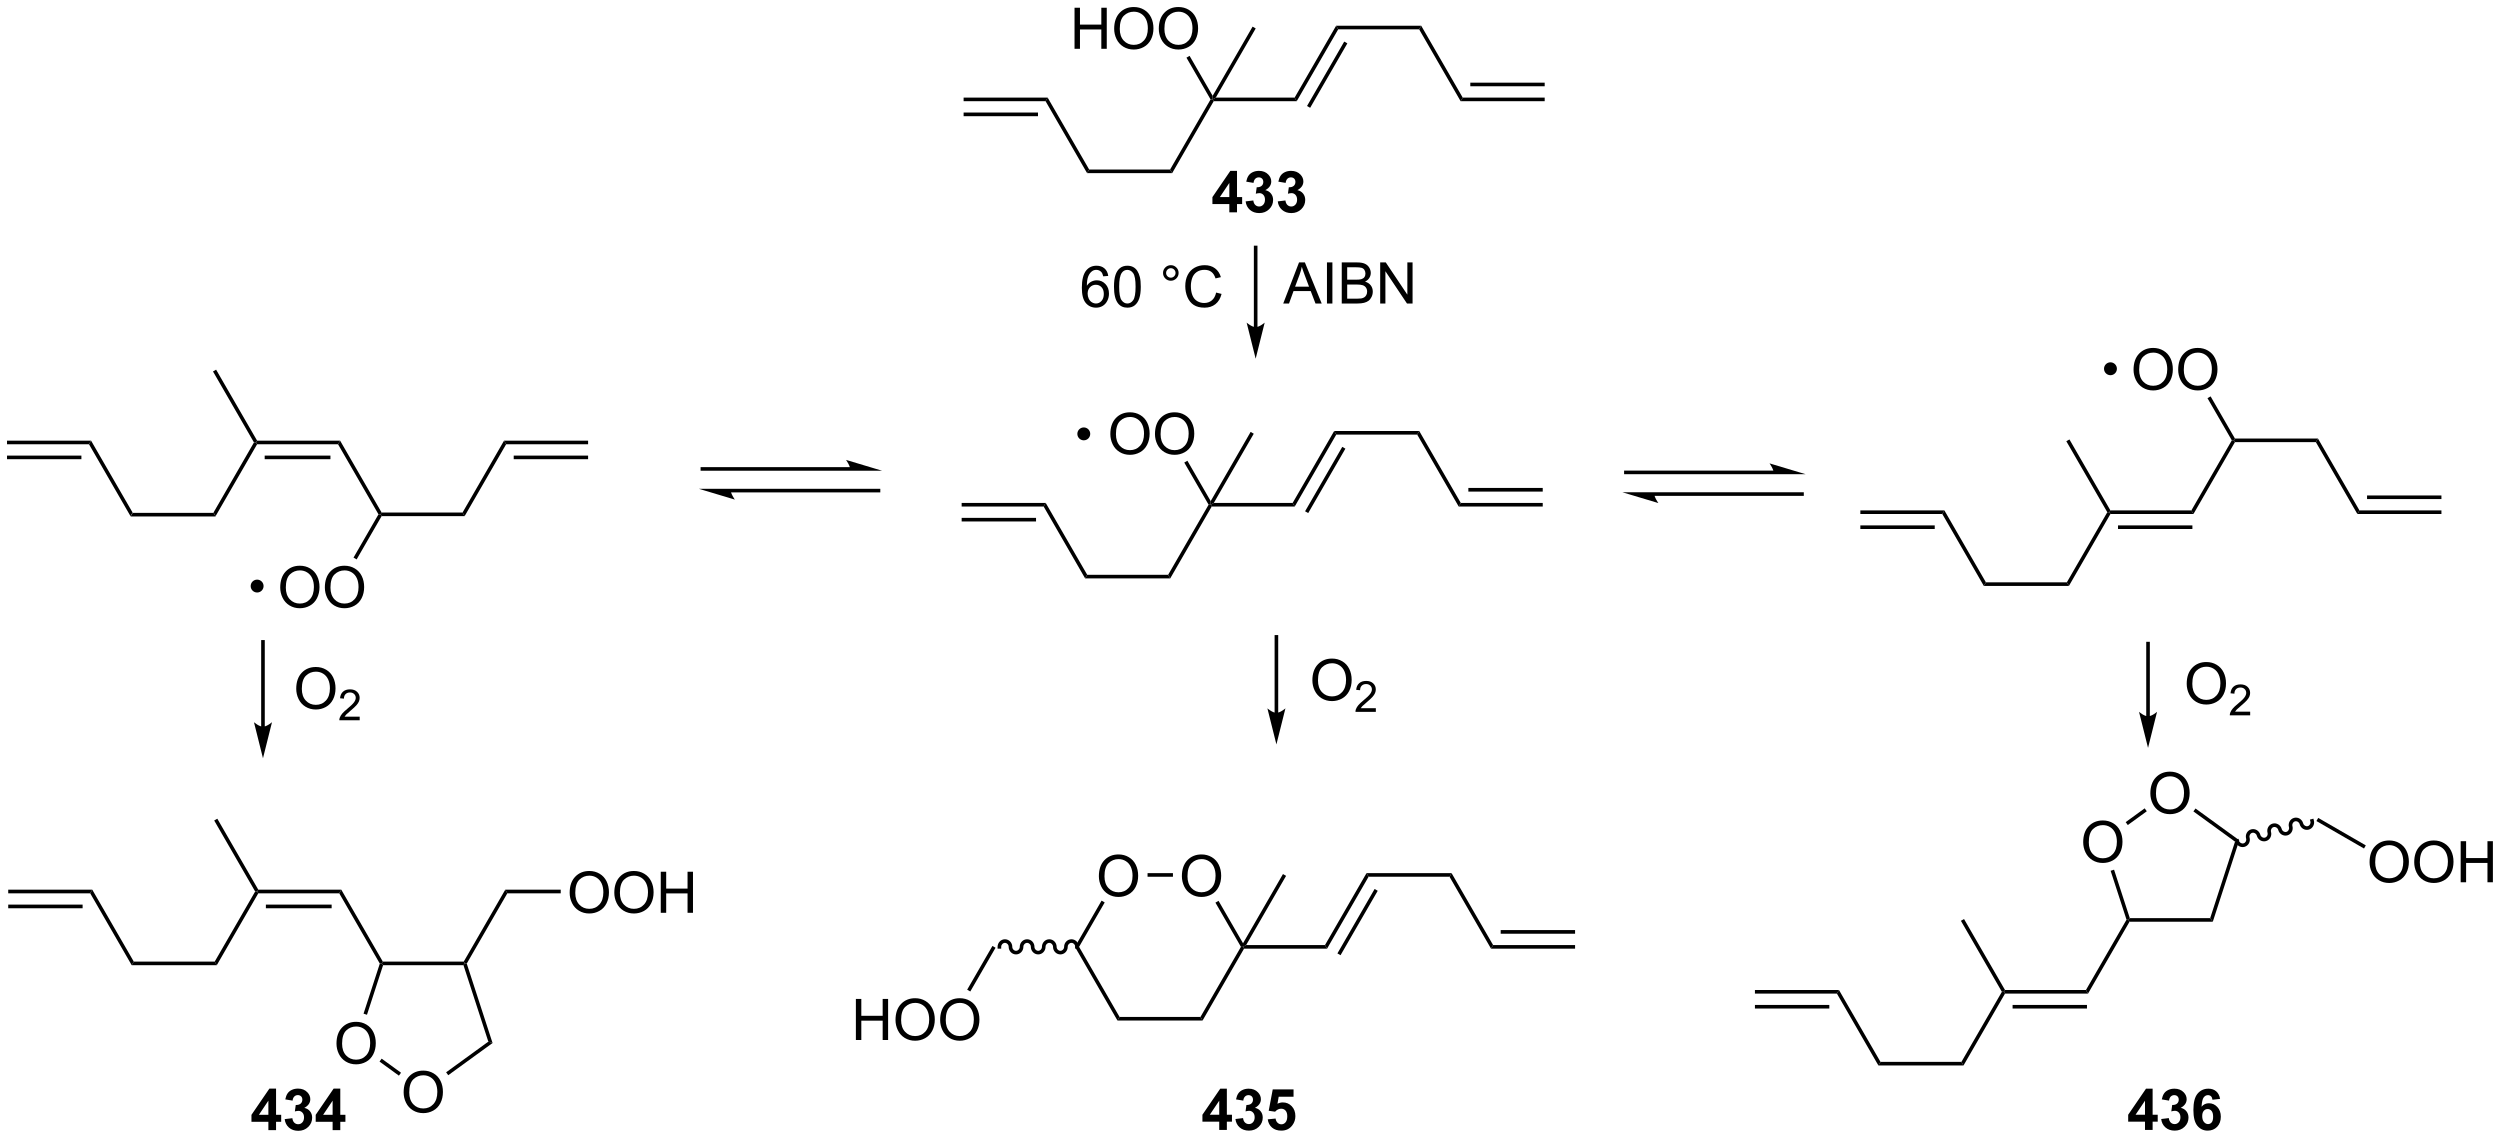 <?xml version="1.0" encoding="UTF-8"?>
<!DOCTYPE svg PUBLIC '-//W3C//DTD SVG 1.0//EN'
          'http://www.w3.org/TR/2001/REC-SVG-20010904/DTD/svg10.dtd'>
<svg stroke-dasharray="none" shape-rendering="auto" xmlns="http://www.w3.org/2000/svg" font-family="'Dialog'" text-rendering="auto" width="950" fill-opacity="1" color-interpolation="auto" color-rendering="auto" preserveAspectRatio="xMidYMid meet" font-size="12px" viewBox="0 0 950 433" fill="black" xmlns:xlink="http://www.w3.org/1999/xlink" stroke="black" image-rendering="auto" stroke-miterlimit="10" stroke-linecap="square" stroke-linejoin="miter" font-style="normal" stroke-width="1" height="433" stroke-dashoffset="0" font-weight="normal" stroke-opacity="1"
><!--Generated by the Batik Graphics2D SVG Generator--><defs id="genericDefs"
  /><g
  ><defs id="defs1"
    ><clipPath clipPathUnits="userSpaceOnUse" id="clipPath1"
      ><path d="M0.646 -0.26 L356.875 -0.26 L356.875 161.876 L0.646 161.876 L0.646 -0.26 Z"
      /></clipPath
      ><clipPath clipPathUnits="userSpaceOnUse" id="clipPath2"
      ><path d="M-0.389 32.193 L-0.389 189.568 L345.935 189.568 L345.935 32.193 Z"
      /></clipPath
    ></defs
    ><g transform="scale(2.667,2.667) translate(-0.646,0.26) matrix(1.029,0,0,1.029,1.046,-33.114)"
    ><path d="M17.689 103.443 L17.978 102.943 L29.189 102.943 L29.478 103.443 Z" stroke="none" clip-path="url(#clipPath2)"
    /></g
    ><g transform="matrix(2.743,0,0,2.743,1.067,-87.609)"
    ><path d="M29.478 103.443 L29.189 102.943 L34.795 93.234 L35.083 93.234 L35.228 93.484 Z" stroke="none" clip-path="url(#clipPath2)"
    /></g
    ><g transform="matrix(2.743,0,0,2.743,1.067,-87.609)"
    ><path d="M17.978 102.943 L17.689 103.443 L11.939 93.484 L12.228 92.984 Z" stroke="none" clip-path="url(#clipPath2)"
    /></g
    ><g transform="matrix(2.743,0,0,2.743,1.067,-87.609)"
    ><path d="M12.228 92.984 L11.939 93.484 L0.583 93.484 L0.583 92.984 ZM10.888 95.054 L0.583 95.054 L0.583 95.554 L10.888 95.554 Z" stroke="none" clip-path="url(#clipPath2)"
    /></g
    ><g transform="matrix(2.743,0,0,2.743,1.067,-87.609)"
    ><path d="M35.228 93.484 L35.083 93.234 L35.228 92.984 L46.728 92.984 L46.439 93.484 ZM36.279 95.554 L45.388 95.554 L45.388 95.054 L36.279 95.054 Z" stroke="none" clip-path="url(#clipPath2)"
    /></g
    ><g transform="matrix(2.743,0,0,2.743,1.067,-87.609)"
    ><path d="M35.228 92.984 L35.083 93.234 L34.795 93.234 L29.117 83.4 L29.55 83.15 Z" stroke="none" clip-path="url(#clipPath2)"
    /></g
    ><g transform="matrix(2.743,0,0,2.743,1.067,-87.609)"
    ><path d="M46.439 93.484 L46.728 92.984 L52.478 102.943 L52.333 103.193 L52.045 103.193 Z" stroke="none" clip-path="url(#clipPath2)"
    /></g
    ><g transform="matrix(2.743,0,0,2.743,1.067,-87.609)"
    ><path d="M38.432 113.331 Q38.432 111.913 39.192 111.113 Q39.953 110.311 41.157 110.311 Q41.943 110.311 42.575 110.689 Q43.209 111.064 43.54 111.737 Q43.874 112.409 43.874 113.263 Q43.874 114.13 43.525 114.814 Q43.175 115.497 42.533 115.849 Q41.894 116.201 41.151 116.201 Q40.349 116.201 39.715 115.813 Q39.084 115.422 38.758 114.751 Q38.432 114.079 38.432 113.331 ZM39.208 113.341 Q39.208 114.371 39.759 114.964 Q40.313 115.554 41.149 115.554 Q41.998 115.554 42.546 114.956 Q43.098 114.358 43.098 113.261 Q43.098 112.565 42.862 112.047 Q42.627 111.53 42.174 111.245 Q41.723 110.958 41.159 110.958 Q40.36 110.958 39.782 111.509 Q39.208 112.058 39.208 113.341 ZM44.615 113.331 Q44.615 111.913 45.376 111.113 Q46.137 110.311 47.34 110.311 Q48.127 110.311 48.759 110.689 Q49.393 111.064 49.724 111.737 Q50.058 112.409 50.058 113.263 Q50.058 114.13 49.708 114.814 Q49.359 115.497 48.717 115.849 Q48.078 116.201 47.335 116.201 Q46.533 116.201 45.899 115.813 Q45.267 115.422 44.941 114.751 Q44.615 114.079 44.615 113.331 ZM45.392 113.341 Q45.392 114.371 45.943 114.964 Q46.497 115.554 47.333 115.554 Q48.181 115.554 48.73 114.956 Q49.281 114.358 49.281 113.261 Q49.281 112.565 49.046 112.047 Q48.81 111.53 48.358 111.245 Q47.907 110.958 47.343 110.958 Q46.543 110.958 45.966 111.509 Q45.392 112.058 45.392 113.341 Z" stroke="none" clip-path="url(#clipPath2)"
    /></g
    ><g transform="matrix(2.743,0,0,2.743,1.067,-87.609)"
    ><path d="M52.045 103.193 L52.333 103.193 L52.478 103.443 L49.018 109.436 L48.585 109.186 Z" stroke="none" clip-path="url(#clipPath2)"
    /></g
    ><g transform="matrix(2.743,0,0,2.743,1.067,-87.609)"
    ><path d="M52.478 103.443 L52.333 103.193 L52.478 102.943 L63.689 102.943 L63.978 103.443 Z" stroke="none" clip-path="url(#clipPath2)"
    /></g
    ><g transform="matrix(2.743,0,0,2.743,1.067,-87.609)"
    ><path d="M63.978 103.443 L63.689 102.943 L69.439 92.984 L69.728 93.484 Z" stroke="none" clip-path="url(#clipPath2)"
    /></g
    ><g transform="matrix(2.743,0,0,2.743,1.067,-87.609)"
    ><path d="M69.728 93.484 L69.439 92.984 L81.083 92.984 L81.083 93.484 ZM70.778 95.554 L81.083 95.554 L81.083 95.054 L70.778 95.054 Z" stroke="none" clip-path="url(#clipPath2)"
    /></g
    ><g transform="matrix(2.743,0,0,2.743,1.067,-87.609)"
    ><path d="M117.438 96.651 L96.917 96.651 L96.667 96.651 L96.667 97.151 L96.917 97.151 L117.438 97.151 L117.688 97.151 L117.688 96.651 L117.438 96.651 ZM121.813 97.151 L116.813 95.651 C116.813 95.651 117.438 96.495 117.438 97.151 ZM121.313 99.651 L100.792 99.651 L100.542 99.651 L100.542 100.151 L100.792 100.151 L121.313 100.151 L121.563 100.151 L121.563 99.651 L121.313 99.651 ZM96.417 99.651 L101.417 101.151 C101.417 101.151 100.792 100.308 100.792 99.651 Z" stroke="none" clip-path="url(#clipPath2)"
    /></g
    ><g transform="matrix(2.743,0,0,2.743,1.067,-87.609)"
    ><path d="M35.232 113.772 C34.877 113.772 34.589 113.484 34.589 113.129 C34.589 112.775 34.877 112.487 35.232 112.487 C35.587 112.487 35.875 112.775 35.875 113.129 C35.875 113.484 35.587 113.772 35.232 113.772" stroke="none" clip-path="url(#clipPath2)"
    /></g
    ><g stroke-width="0.5" transform="matrix(2.743,0,0,2.743,1.067,-87.609)" stroke-linejoin="round" stroke-linecap="round"
    ><path fill="none" d="M35.232 113.772 C34.877 113.772 34.589 113.484 34.589 113.129 C34.589 112.775 34.877 112.487 35.232 112.487 C35.587 112.487 35.875 112.775 35.875 113.129 C35.875 113.484 35.587 113.772 35.232 113.772" clip-path="url(#clipPath2)"
    /></g
    ><g transform="matrix(2.743,0,0,2.743,1.067,-87.609)"
    ><path d="M149.939 112.068 L150.228 111.568 L161.439 111.568 L161.728 112.068 Z" stroke="none" clip-path="url(#clipPath2)"
    /></g
    ><g transform="matrix(2.743,0,0,2.743,1.067,-87.609)"
    ><path d="M161.728 112.068 L161.439 111.568 L167.045 101.859 L167.333 101.859 L167.478 102.109 Z" stroke="none" clip-path="url(#clipPath2)"
    /></g
    ><g transform="matrix(2.743,0,0,2.743,1.067,-87.609)"
    ><path d="M150.228 111.568 L149.939 112.068 L144.189 102.109 L144.478 101.609 Z" stroke="none" clip-path="url(#clipPath2)"
    /></g
    ><g transform="matrix(2.743,0,0,2.743,1.067,-87.609)"
    ><path d="M144.478 101.609 L144.189 102.109 L132.833 102.109 L132.833 101.609 ZM143.138 103.679 L132.833 103.679 L132.833 104.179 L143.138 104.179 Z" stroke="none" clip-path="url(#clipPath2)"
    /></g
    ><g transform="matrix(2.743,0,0,2.743,1.067,-87.609)"
    ><path d="M167.478 102.109 L167.333 101.859 L167.766 101.609 L178.689 101.609 L178.978 102.109 Z" stroke="none" clip-path="url(#clipPath2)"
    /></g
    ><g transform="matrix(2.743,0,0,2.743,1.067,-87.609)"
    ><path d="M153.432 92.078 Q153.432 90.66 154.192 89.86 Q154.953 89.058 156.157 89.058 Q156.944 89.058 157.575 89.436 Q158.209 89.811 158.54 90.484 Q158.874 91.157 158.874 92.011 Q158.874 92.877 158.525 93.561 Q158.175 94.244 157.534 94.596 Q156.894 94.948 156.152 94.948 Q155.349 94.948 154.715 94.56 Q154.084 94.169 153.758 93.499 Q153.432 92.826 153.432 92.078 ZM154.208 92.088 Q154.208 93.118 154.759 93.711 Q155.313 94.301 156.149 94.301 Q156.998 94.301 157.546 93.703 Q158.098 93.105 158.098 92.008 Q158.098 91.312 157.862 90.794 Q157.627 90.277 157.174 89.992 Q156.724 89.705 156.159 89.705 Q155.36 89.705 154.783 90.256 Q154.208 90.805 154.208 92.088 ZM159.615 92.078 Q159.615 90.66 160.376 89.86 Q161.137 89.058 162.34 89.058 Q163.127 89.058 163.759 89.436 Q164.393 89.811 164.724 90.484 Q165.058 91.157 165.058 92.011 Q165.058 92.877 164.708 93.561 Q164.359 94.244 163.717 94.596 Q163.078 94.948 162.335 94.948 Q161.533 94.948 160.899 94.56 Q160.268 94.169 159.941 93.499 Q159.615 92.826 159.615 92.078 ZM160.392 92.088 Q160.392 93.118 160.943 93.711 Q161.497 94.301 162.333 94.301 Q163.182 94.301 163.73 93.703 Q164.281 93.105 164.281 92.008 Q164.281 91.312 164.046 90.794 Q163.81 90.277 163.357 89.992 Q162.907 89.705 162.343 89.705 Q161.543 89.705 160.966 90.256 Q160.392 90.805 160.392 92.088 Z" stroke="none" clip-path="url(#clipPath2)"
    /></g
    ><g transform="matrix(2.743,0,0,2.743,1.067,-87.609)"
    ><path d="M167.333 101.359 L167.333 101.859 L167.045 101.859 L163.673 96.019 L164.106 95.769 Z" stroke="none" clip-path="url(#clipPath2)"
    /></g
    ><g transform="matrix(2.743,0,0,2.743,1.067,-87.609)"
    ><path d="M149.753 92.689 C149.398 92.689 149.11 92.401 149.11 92.046 C149.11 91.691 149.398 91.403 149.753 91.403 C150.108 91.403 150.395 91.691 150.395 92.046 C150.395 92.401 150.108 92.689 149.753 92.689" stroke="none" clip-path="url(#clipPath2)"
    /></g
    ><g stroke-width="0.5" transform="matrix(2.743,0,0,2.743,1.067,-87.609)" stroke-linejoin="round" stroke-linecap="round"
    ><path fill="none" d="M149.753 92.689 C149.398 92.689 149.11 92.401 149.11 92.046 C149.11 91.691 149.398 91.403 149.753 91.403 C150.108 91.403 150.395 91.691 150.395 92.046 C150.395 92.401 150.108 92.689 149.753 92.689" clip-path="url(#clipPath2)"
    /></g
    ><g transform="matrix(2.743,0,0,2.743,1.067,-87.609)"
    ><path d="M167.766 101.609 L167.333 101.859 L167.333 101.359 L172.867 91.775 L173.3 92.025 Z" stroke="none" clip-path="url(#clipPath2)"
    /></g
    ><g transform="matrix(2.743,0,0,2.743,1.067,-87.609)"
    ><path d="M178.978 102.109 L178.689 101.609 L184.439 91.65 L184.728 92.15 ZM180.843 103.019 L185.995 94.094 L185.562 93.844 L180.41 102.769 Z" stroke="none" clip-path="url(#clipPath2)"
    /></g
    ><g transform="matrix(2.743,0,0,2.743,1.067,-87.609)"
    ><path d="M184.728 92.15 L184.439 91.65 L196.228 91.65 L195.939 92.15 Z" stroke="none" clip-path="url(#clipPath2)"
    /></g
    ><g transform="matrix(2.743,0,0,2.743,1.067,-87.609)"
    ><path d="M195.939 92.15 L196.228 91.65 L201.978 101.609 L201.689 102.109 Z" stroke="none" clip-path="url(#clipPath2)"
    /></g
    ><g transform="matrix(2.743,0,0,2.743,1.067,-87.609)"
    ><path d="M201.689 102.109 L201.978 101.609 L213.333 101.609 L213.333 102.109 ZM203.029 100.039 L213.333 100.039 L213.333 99.539 L203.029 99.539 Z" stroke="none" clip-path="url(#clipPath2)"
    /></g
    ><g transform="matrix(2.743,0,0,2.743,1.067,-87.609)"
    ><path d="M245.375 97.131 L224.854 97.131 L224.604 97.131 L224.604 97.631 L224.854 97.631 L245.375 97.631 L245.625 97.631 L245.625 97.131 L245.375 97.131 ZM249.75 97.631 L244.75 96.131 C244.75 96.131 245.375 96.974 245.375 97.631 ZM249.25 100.131 L228.729 100.131 L228.479 100.131 L228.479 100.631 L228.729 100.631 L249.25 100.631 L249.5 100.631 L249.5 100.131 L249.25 100.131 ZM224.354 100.131 L229.354 101.631 C229.354 101.631 228.729 100.787 228.729 100.131 Z" stroke="none" clip-path="url(#clipPath2)"
    /></g
    ><g transform="matrix(2.743,0,0,2.743,1.067,-87.609)"
    ><path d="M274.439 113.11 L274.728 112.61 L285.939 112.61 L286.228 113.11 Z" stroke="none" clip-path="url(#clipPath2)"
    /></g
    ><g transform="matrix(2.743,0,0,2.743,1.067,-87.609)"
    ><path d="M286.228 113.11 L285.939 112.61 L291.545 102.9 L291.833 102.9 L291.978 103.15 Z" stroke="none" clip-path="url(#clipPath2)"
    /></g
    ><g transform="matrix(2.743,0,0,2.743,1.067,-87.609)"
    ><path d="M274.728 112.61 L274.439 113.11 L268.689 103.15 L268.978 102.65 Z" stroke="none" clip-path="url(#clipPath2)"
    /></g
    ><g transform="matrix(2.743,0,0,2.743,1.067,-87.609)"
    ><path d="M268.978 102.65 L268.689 103.15 L257.333 103.15 L257.333 102.65 ZM267.638 104.721 L257.333 104.721 L257.333 105.221 L267.638 105.221 Z" stroke="none" clip-path="url(#clipPath2)"
    /></g
    ><g transform="matrix(2.743,0,0,2.743,1.067,-87.609)"
    ><path d="M291.978 103.15 L291.833 102.9 L291.978 102.65 L303.189 102.65 L303.478 103.15 ZM293.029 105.221 L303.333 105.221 L303.333 104.721 L293.029 104.721 Z" stroke="none" clip-path="url(#clipPath2)"
    /></g
    ><g transform="matrix(2.743,0,0,2.743,1.067,-87.609)"
    ><path d="M291.982 83.668 C291.627 83.668 291.339 83.38 291.339 83.025 C291.339 82.67 291.627 82.382 291.982 82.382 C292.337 82.382 292.625 82.67 292.625 83.025 C292.625 83.38 292.337 83.668 291.982 83.668" stroke="none" clip-path="url(#clipPath2)"
    /></g
    ><g stroke-width="0.5" transform="matrix(2.743,0,0,2.743,1.067,-87.609)" stroke-linejoin="round" stroke-linecap="round"
    ><path fill="none" d="M291.982 83.668 C291.627 83.668 291.339 83.38 291.339 83.025 C291.339 82.67 291.627 82.382 291.982 82.382 C292.337 82.382 292.625 82.67 292.625 83.025 C292.625 83.38 292.337 83.668 291.982 83.668" clip-path="url(#clipPath2)"
    /></g
    ><g transform="matrix(2.743,0,0,2.743,1.067,-87.609)"
    ><path d="M303.478 103.15 L303.189 102.65 L308.795 92.941 L309.083 92.941 L309.228 93.191 Z" stroke="none" clip-path="url(#clipPath2)"
    /></g
    ><g transform="matrix(2.743,0,0,2.743,1.067,-87.609)"
    ><path d="M309.228 93.191 L309.083 92.941 L309.228 92.691 L320.728 92.691 L320.439 93.191 Z" stroke="none" clip-path="url(#clipPath2)"
    /></g
    ><g transform="matrix(2.743,0,0,2.743,1.067,-87.609)"
    ><path d="M320.439 93.191 L320.728 92.691 L326.478 102.65 L326.189 103.15 Z" stroke="none" clip-path="url(#clipPath2)"
    /></g
    ><g transform="matrix(2.743,0,0,2.743,1.067,-87.609)"
    ><path d="M326.189 103.15 L326.478 102.65 L337.833 102.65 L337.833 103.15 ZM327.529 101.081 L337.833 101.081 L337.833 100.581 L327.529 100.581 Z" stroke="none" clip-path="url(#clipPath2)"
    /></g
    ><g transform="matrix(2.743,0,0,2.743,1.067,-87.609)"
    ><path d="M295.182 83.16 Q295.182 81.742 295.942 80.942 Q296.703 80.14 297.907 80.14 Q298.693 80.14 299.325 80.518 Q299.959 80.893 300.29 81.566 Q300.624 82.239 300.624 83.093 Q300.624 83.96 300.275 84.643 Q299.925 85.326 299.284 85.678 Q298.644 86.03 297.902 86.03 Q297.099 86.03 296.465 85.642 Q295.834 85.251 295.508 84.581 Q295.182 83.908 295.182 83.16 ZM295.958 83.171 Q295.958 84.201 296.509 84.793 Q297.063 85.383 297.899 85.383 Q298.748 85.383 299.296 84.785 Q299.848 84.188 299.848 83.09 Q299.848 82.394 299.612 81.877 Q299.377 81.359 298.924 81.074 Q298.474 80.787 297.909 80.787 Q297.11 80.787 296.533 81.338 Q295.958 81.887 295.958 83.171 ZM301.365 83.16 Q301.365 81.742 302.126 80.942 Q302.887 80.14 304.091 80.14 Q304.877 80.14 305.509 80.518 Q306.143 80.893 306.474 81.566 Q306.808 82.239 306.808 83.093 Q306.808 83.96 306.459 84.643 Q306.109 85.326 305.467 85.678 Q304.828 86.03 304.085 86.03 Q303.283 86.03 302.649 85.642 Q302.018 85.251 301.692 84.581 Q301.365 83.908 301.365 83.16 ZM302.142 83.171 Q302.142 84.201 302.693 84.793 Q303.247 85.383 304.083 85.383 Q304.932 85.383 305.48 84.785 Q306.031 84.188 306.031 83.09 Q306.031 82.394 305.796 81.877 Q305.56 81.359 305.108 81.074 Q304.657 80.787 304.093 80.787 Q303.293 80.787 302.716 81.338 Q302.142 81.887 302.142 83.171 Z" stroke="none" clip-path="url(#clipPath2)"
    /></g
    ><g transform="matrix(2.743,0,0,2.743,1.067,-87.609)"
    ><path d="M309.228 92.691 L309.083 92.941 L308.795 92.941 L305.423 87.101 L305.856 86.851 Z" stroke="none" clip-path="url(#clipPath2)"
    /></g
    ><g transform="matrix(2.743,0,0,2.743,1.067,-87.609)"
    ><path d="M291.978 102.65 L291.833 102.9 L291.545 102.9 L285.867 93.066 L286.3 92.816 Z" stroke="none" clip-path="url(#clipPath2)"
    /></g
    ><g transform="matrix(2.743,0,0,2.743,1.067,-87.609)"
    ><path d="M173.813 77.256 L173.813 66.221 L173.813 65.971 L173.313 65.971 L173.313 66.221 L173.313 77.256 L173.313 77.506 L173.813 77.506 L173.813 77.256 ZM173.563 81.631 L174.813 76.631 C174.813 76.631 174.109 77.256 173.563 77.256 C173.016 77.256 172.313 76.631 172.313 76.631 Z" stroke="none" clip-path="url(#clipPath2)"
    /></g
    ><g transform="matrix(2.743,0,0,2.743,1.067,-87.609)"
    ><path d="M150.21 55.922 L150.499 55.422 L161.71 55.422 L161.999 55.922 Z" stroke="none" clip-path="url(#clipPath2)"
    /></g
    ><g transform="matrix(2.743,0,0,2.743,1.067,-87.609)"
    ><path d="M161.999 55.922 L161.71 55.422 L167.316 45.713 L167.604 45.713 L167.749 45.963 Z" stroke="none" clip-path="url(#clipPath2)"
    /></g
    ><g transform="matrix(2.743,0,0,2.743,1.067,-87.609)"
    ><path d="M150.499 55.422 L150.21 55.922 L144.46 45.963 L144.749 45.463 Z" stroke="none" clip-path="url(#clipPath2)"
    /></g
    ><g transform="matrix(2.743,0,0,2.743,1.067,-87.609)"
    ><path d="M144.749 45.463 L144.46 45.963 L133.104 45.963 L133.104 45.463 ZM143.409 47.533 L133.104 47.533 L133.104 48.033 L143.409 48.033 Z" stroke="none" clip-path="url(#clipPath2)"
    /></g
    ><g transform="matrix(2.743,0,0,2.743,1.067,-87.609)"
    ><path d="M167.749 45.963 L167.604 45.713 L168.037 45.463 L178.96 45.463 L179.249 45.963 Z" stroke="none" clip-path="url(#clipPath2)"
    /></g
    ><g transform="matrix(2.743,0,0,2.743,1.067,-87.609)"
    ><path d="M148.471 38.704 L148.471 33.013 L149.224 33.013 L149.224 35.35 L152.182 35.35 L152.182 33.013 L152.935 33.013 L152.935 38.704 L152.182 38.704 L152.182 36.02 L149.224 36.02 L149.224 38.704 L148.471 38.704 ZM153.962 35.932 Q153.962 34.514 154.722 33.714 Q155.483 32.912 156.687 32.912 Q157.473 32.912 158.105 33.29 Q158.739 33.665 159.07 34.338 Q159.404 35.011 159.404 35.865 Q159.404 36.732 159.054 37.415 Q158.705 38.098 158.063 38.45 Q157.424 38.802 156.681 38.802 Q155.879 38.802 155.245 38.414 Q154.614 38.023 154.288 37.353 Q153.962 36.68 153.962 35.932 ZM154.738 35.942 Q154.738 36.972 155.289 37.565 Q155.843 38.155 156.679 38.155 Q157.528 38.155 158.076 37.557 Q158.627 36.959 158.627 35.862 Q158.627 35.166 158.392 34.648 Q158.156 34.131 157.704 33.846 Q157.253 33.559 156.689 33.559 Q155.889 33.559 155.312 34.11 Q154.738 34.659 154.738 35.942 ZM160.145 35.932 Q160.145 34.514 160.906 33.714 Q161.667 32.912 162.87 32.912 Q163.657 32.912 164.288 33.29 Q164.923 33.665 165.254 34.338 Q165.588 35.011 165.588 35.865 Q165.588 36.732 165.238 37.415 Q164.889 38.098 164.247 38.45 Q163.608 38.802 162.865 38.802 Q162.063 38.802 161.429 38.414 Q160.798 38.023 160.471 37.353 Q160.145 36.68 160.145 35.932 ZM160.922 35.942 Q160.922 36.972 161.473 37.565 Q162.027 38.155 162.863 38.155 Q163.711 38.155 164.26 37.557 Q164.811 36.959 164.811 35.862 Q164.811 35.166 164.576 34.648 Q164.34 34.131 163.887 33.846 Q163.437 33.559 162.873 33.559 Q162.073 33.559 161.496 34.11 Q160.922 34.659 160.922 35.942 Z" stroke="none" clip-path="url(#clipPath2)"
    /></g
    ><g transform="matrix(2.743,0,0,2.743,1.067,-87.609)"
    ><path d="M167.604 45.213 L167.604 45.713 L167.316 45.713 L163.976 39.928 L164.409 39.678 Z" stroke="none" clip-path="url(#clipPath2)"
    /></g
    ><g transform="matrix(2.743,0,0,2.743,1.067,-87.609)"
    ><path d="M168.037 45.463 L167.604 45.713 L167.604 45.213 L173.138 35.629 L173.571 35.879 Z" stroke="none" clip-path="url(#clipPath2)"
    /></g
    ><g transform="matrix(2.743,0,0,2.743,1.067,-87.609)"
    ><path d="M179.249 45.963 L178.96 45.463 L184.71 35.504 L184.999 36.004 ZM181.113 46.873 L186.266 37.949 L185.833 37.699 L180.68 46.623 Z" stroke="none" clip-path="url(#clipPath2)"
    /></g
    ><g transform="matrix(2.743,0,0,2.743,1.067,-87.609)"
    ><path d="M184.999 36.004 L184.71 35.504 L196.499 35.504 L196.21 36.004 Z" stroke="none" clip-path="url(#clipPath2)"
    /></g
    ><g transform="matrix(2.743,0,0,2.743,1.067,-87.609)"
    ><path d="M196.21 36.004 L196.499 35.504 L202.249 45.463 L201.96 45.963 Z" stroke="none" clip-path="url(#clipPath2)"
    /></g
    ><g transform="matrix(2.743,0,0,2.743,1.067,-87.609)"
    ><path d="M201.96 45.963 L202.249 45.463 L213.604 45.463 L213.604 45.963 ZM203.299 43.893 L213.604 43.893 L213.604 43.393 L203.299 43.393 Z" stroke="none" clip-path="url(#clipPath2)"
    /></g
    ><g transform="matrix(2.743,0,0,2.743,1.067,-87.609)"
    ><path d="M153.141 70.165 L152.445 70.22 Q152.351 69.808 152.181 69.622 Q151.899 69.324 151.482 69.324 Q151.148 69.324 150.897 69.511 Q150.566 69.751 150.374 70.215 Q150.185 70.675 150.178 71.529 Q150.431 71.144 150.796 70.957 Q151.161 70.771 151.56 70.771 Q152.258 70.771 152.75 71.286 Q153.242 71.801 153.242 72.616 Q153.242 73.152 153.009 73.612 Q152.778 74.07 152.375 74.316 Q151.971 74.562 151.459 74.562 Q150.586 74.562 150.035 73.92 Q149.484 73.276 149.484 71.801 Q149.484 70.15 150.092 69.402 Q150.625 68.75 151.526 68.75 Q152.196 68.75 152.626 69.128 Q153.055 69.503 153.141 70.165 ZM150.286 72.619 Q150.286 72.981 150.439 73.312 Q150.594 73.641 150.869 73.814 Q151.145 73.985 151.448 73.985 Q151.891 73.985 152.209 73.628 Q152.527 73.271 152.527 72.657 Q152.527 72.067 152.212 71.728 Q151.899 71.389 151.42 71.389 Q150.946 71.389 150.615 71.728 Q150.286 72.067 150.286 72.619 ZM153.936 71.656 Q153.936 70.647 154.143 70.033 Q154.351 69.418 154.759 69.084 Q155.171 68.75 155.792 68.75 Q156.25 68.75 156.594 68.934 Q156.941 69.117 157.166 69.467 Q157.391 69.814 157.518 70.313 Q157.648 70.81 157.648 71.656 Q157.648 72.657 157.44 73.273 Q157.236 73.889 156.825 74.226 Q156.416 74.562 155.792 74.562 Q154.969 74.562 154.498 73.97 Q153.936 73.26 153.936 71.656 ZM154.653 71.656 Q154.653 73.059 154.982 73.522 Q155.311 73.985 155.792 73.985 Q156.273 73.985 156.599 73.519 Q156.928 73.053 156.928 71.656 Q156.928 70.251 156.599 69.79 Q156.273 69.327 155.784 69.327 Q155.303 69.327 155.016 69.736 Q154.653 70.256 154.653 71.656 ZM160.732 69.751 Q160.732 69.304 161.048 68.99 Q161.366 68.675 161.809 68.675 Q162.259 68.675 162.572 68.99 Q162.888 69.304 162.888 69.751 Q162.888 70.197 162.57 70.515 Q162.254 70.831 161.809 70.831 Q161.366 70.831 161.048 70.517 Q160.732 70.202 160.732 69.751 ZM161.157 69.751 Q161.157 70.023 161.348 70.215 Q161.54 70.406 161.811 70.406 Q162.081 70.406 162.272 70.215 Q162.464 70.023 162.464 69.751 Q162.464 69.48 162.272 69.288 Q162.081 69.094 161.811 69.094 Q161.54 69.094 161.348 69.288 Q161.157 69.48 161.157 69.751 ZM168.088 72.469 L168.841 72.657 Q168.606 73.587 167.99 74.076 Q167.374 74.562 166.486 74.562 Q165.565 74.562 164.988 74.187 Q164.413 73.812 164.111 73.103 Q163.811 72.391 163.811 71.576 Q163.811 70.686 164.15 70.026 Q164.491 69.363 165.117 69.019 Q165.744 68.675 166.497 68.675 Q167.351 68.675 167.933 69.11 Q168.515 69.544 168.746 70.334 L168.003 70.507 Q167.806 69.886 167.428 69.604 Q167.053 69.319 166.481 69.319 Q165.827 69.319 165.384 69.635 Q164.944 69.948 164.766 70.478 Q164.587 71.009 164.587 71.571 Q164.587 72.298 164.799 72.839 Q165.011 73.38 165.457 73.649 Q165.904 73.915 166.424 73.915 Q167.056 73.915 167.493 73.55 Q167.933 73.186 168.088 72.469 Z" stroke="none" clip-path="url(#clipPath2)"
    /></g
    ><g transform="matrix(2.743,0,0,2.743,1.067,-87.609)"
    ><path d="M177.383 73.985 L179.57 68.294 L180.382 68.294 L182.711 73.985 L181.852 73.985 L181.19 72.261 L178.809 72.261 L178.185 73.985 L177.383 73.985 ZM179.026 71.648 L180.957 71.648 L180.362 70.072 Q180.09 69.353 179.958 68.892 Q179.849 69.438 179.653 69.979 L179.026 71.648 ZM183.441 73.985 L183.441 68.294 L184.194 68.294 L184.194 73.985 L183.441 73.985 ZM185.489 73.985 L185.489 68.294 L187.625 68.294 Q188.277 68.294 188.67 68.467 Q189.066 68.638 189.289 68.998 Q189.511 69.358 189.511 69.748 Q189.511 70.113 189.312 70.437 Q189.115 70.758 188.717 70.957 Q189.232 71.107 189.508 71.472 Q189.788 71.837 189.788 72.334 Q189.788 72.735 189.617 73.079 Q189.449 73.421 189.201 73.607 Q188.952 73.793 188.577 73.889 Q188.204 73.985 187.661 73.985 L185.489 73.985 ZM186.243 70.685 L187.474 70.685 Q187.974 70.685 188.191 70.618 Q188.478 70.533 188.624 70.336 Q188.771 70.137 188.771 69.839 Q188.771 69.554 188.634 69.34 Q188.499 69.125 188.246 69.044 Q187.995 68.964 187.381 68.964 L186.243 68.964 L186.243 70.685 ZM186.243 73.312 L187.661 73.312 Q188.026 73.312 188.173 73.286 Q188.432 73.24 188.605 73.131 Q188.781 73.022 188.893 72.815 Q189.006 72.606 189.006 72.334 Q189.006 72.015 188.843 71.782 Q188.68 71.547 188.391 71.451 Q188.103 71.356 187.56 71.356 L186.243 71.356 L186.243 73.312 ZM190.815 73.985 L190.815 68.294 L191.589 68.294 L194.578 72.761 L194.578 68.294 L195.3 68.294 L195.3 73.985 L194.526 73.985 L191.537 69.513 L191.537 73.985 L190.815 73.985 Z" stroke="none" clip-path="url(#clipPath2)"
    /></g
    ><g transform="matrix(2.743,0,0,2.743,1.067,-87.609)"
    ><path d="M36.292 132.61 L36.292 120.861 L36.292 120.611 L35.792 120.611 L35.792 120.861 L35.792 132.61 L35.792 132.86 L36.292 132.86 L36.292 132.61 ZM36.042 136.985 L37.292 131.985 C37.292 131.985 36.589 132.61 36.042 132.61 C35.495 132.61 34.792 131.985 34.792 131.985 Z" stroke="none" clip-path="url(#clipPath2)"
    /></g
    ><g transform="matrix(2.743,0,0,2.743,1.067,-87.609)"
    ><path d="M40.65 127.361 Q40.65 125.943 41.41 125.143 Q42.171 124.341 43.375 124.341 Q44.161 124.341 44.793 124.719 Q45.427 125.094 45.758 125.767 Q46.092 126.44 46.092 127.294 Q46.092 128.161 45.743 128.844 Q45.393 129.527 44.752 129.879 Q44.112 130.231 43.37 130.231 Q42.567 130.231 41.933 129.843 Q41.302 129.452 40.976 128.782 Q40.65 128.109 40.65 127.361 ZM41.426 127.371 Q41.426 128.401 41.977 128.994 Q42.531 129.584 43.367 129.584 Q44.216 129.584 44.764 128.986 Q45.316 128.388 45.316 127.291 Q45.316 126.595 45.08 126.078 Q44.845 125.56 44.392 125.275 Q43.941 124.988 43.377 124.988 Q42.578 124.988 42.001 125.539 Q41.426 126.088 41.426 127.371 Z" stroke="none" clip-path="url(#clipPath2)"
    /></g
    ><g transform="matrix(2.743,0,0,2.743,1.067,-87.609)"
    ><path d="M49.441 131.218 L49.441 131.723 L46.619 131.723 Q46.613 131.532 46.681 131.358 Q46.788 131.071 47.024 130.791 Q47.263 130.512 47.711 130.145 Q48.406 129.574 48.651 129.24 Q48.895 128.906 48.895 128.609 Q48.895 128.299 48.672 128.085 Q48.451 127.87 48.092 127.87 Q47.713 127.87 47.486 128.097 Q47.259 128.324 47.257 128.726 L46.718 128.672 Q46.774 128.068 47.135 127.754 Q47.496 127.437 48.103 127.437 Q48.719 127.437 49.076 127.779 Q49.435 128.118 49.435 128.621 Q49.435 128.877 49.33 129.126 Q49.225 129.372 48.981 129.646 Q48.738 129.92 48.173 130.397 Q47.702 130.793 47.568 130.935 Q47.434 131.076 47.346 131.218 L49.441 131.218 Z" stroke="none" clip-path="url(#clipPath2)"
    /></g
    ><g transform="matrix(2.743,0,0,2.743,1.067,-87.609)"
    ><path d="M176.688 130.693 L176.688 120.166 L176.688 119.916 L176.188 119.916 L176.188 120.166 L176.188 130.693 L176.188 130.943 L176.688 130.943 L176.688 130.693 ZM176.438 135.068 L177.688 130.068 C177.688 130.068 176.984 130.693 176.438 130.693 C175.891 130.693 175.188 130.068 175.188 130.068 Z" stroke="none" clip-path="url(#clipPath2)"
    /></g
    ><g transform="matrix(2.743,0,0,2.743,1.067,-87.609)"
    ><path d="M181.421 126.194 Q181.421 124.776 182.181 123.977 Q182.942 123.174 184.146 123.174 Q184.932 123.174 185.564 123.552 Q186.198 123.927 186.529 124.6 Q186.863 125.273 186.863 126.127 Q186.863 126.994 186.514 127.677 Q186.164 128.36 185.522 128.712 Q184.883 129.064 184.141 129.064 Q183.338 129.064 182.704 128.676 Q182.073 128.285 181.747 127.615 Q181.421 126.942 181.421 126.194 ZM182.197 126.205 Q182.197 127.235 182.748 127.827 Q183.302 128.417 184.138 128.417 Q184.987 128.417 185.535 127.82 Q186.087 127.222 186.087 126.124 Q186.087 125.428 185.851 124.911 Q185.616 124.393 185.163 124.109 Q184.712 123.821 184.148 123.821 Q183.349 123.821 182.772 124.373 Q182.197 124.921 182.197 126.205 Z" stroke="none" clip-path="url(#clipPath2)"
    /></g
    ><g transform="matrix(2.743,0,0,2.743,1.067,-87.609)"
    ><path d="M190.212 130.051 L190.212 130.556 L187.39 130.556 Q187.384 130.366 187.452 130.191 Q187.559 129.904 187.795 129.624 Q188.034 129.345 188.482 128.978 Q189.177 128.407 189.422 128.074 Q189.666 127.74 189.666 127.443 Q189.666 127.132 189.443 126.919 Q189.222 126.703 188.863 126.703 Q188.484 126.703 188.257 126.93 Q188.03 127.157 188.028 127.559 L187.489 127.505 Q187.545 126.901 187.906 126.587 Q188.267 126.27 188.874 126.27 Q189.49 126.27 189.847 126.612 Q190.206 126.952 190.206 127.454 Q190.206 127.711 190.101 127.959 Q189.996 128.206 189.752 128.479 Q189.509 128.753 188.944 129.23 Q188.473 129.626 188.339 129.768 Q188.205 129.91 188.118 130.051 L190.212 130.051 Z" stroke="none" clip-path="url(#clipPath2)"
    /></g
    ><g transform="matrix(2.743,0,0,2.743,1.067,-87.609)"
    ><path d="M297.438 131.172 L297.438 121.1 L297.438 120.85 L296.938 120.85 L296.938 121.1 L296.938 131.172 L296.938 131.422 L297.438 131.422 L297.438 131.172 ZM297.188 135.547 L298.438 130.547 C298.438 130.547 297.735 131.172 297.188 131.172 C296.641 131.172 295.938 130.547 295.938 130.547 Z" stroke="none" clip-path="url(#clipPath2)"
    /></g
    ><g transform="matrix(2.743,0,0,2.743,1.067,-87.609)"
    ><path d="M302.546 126.674 Q302.546 125.255 303.307 124.456 Q304.067 123.653 305.271 123.653 Q306.058 123.653 306.689 124.031 Q307.323 124.407 307.654 125.079 Q307.988 125.752 307.988 126.606 Q307.988 127.473 307.639 128.156 Q307.289 128.84 306.647 129.192 Q306.008 129.543 305.266 129.543 Q304.463 129.543 303.829 129.155 Q303.198 128.765 302.872 128.094 Q302.546 127.421 302.546 126.674 ZM303.322 126.684 Q303.322 127.714 303.873 128.306 Q304.427 128.897 305.263 128.897 Q306.112 128.897 306.66 128.299 Q307.212 127.701 307.212 126.604 Q307.212 125.908 306.976 125.39 Q306.741 124.872 306.288 124.588 Q305.837 124.3 305.273 124.3 Q304.474 124.3 303.897 124.852 Q303.322 125.4 303.322 126.684 Z" stroke="none" clip-path="url(#clipPath2)"
    /></g
    ><g transform="matrix(2.743,0,0,2.743,1.067,-87.609)"
    ><path d="M311.337 130.531 L311.337 131.035 L308.515 131.035 Q308.509 130.845 308.577 130.67 Q308.683 130.383 308.92 130.104 Q309.159 129.824 309.607 129.457 Q310.302 128.887 310.547 128.553 Q310.791 128.219 310.791 127.922 Q310.791 127.611 310.568 127.398 Q310.347 127.183 309.988 127.183 Q309.609 127.183 309.382 127.41 Q309.155 127.637 309.153 128.038 L308.614 127.984 Q308.67 127.38 309.031 127.066 Q309.392 126.75 309.999 126.75 Q310.615 126.75 310.972 127.091 Q311.331 127.431 311.331 127.934 Q311.331 128.19 311.226 128.438 Q311.121 128.685 310.877 128.958 Q310.634 129.232 310.069 129.709 Q309.598 130.106 309.464 130.247 Q309.33 130.389 309.243 130.531 L311.337 130.531 Z" stroke="none" clip-path="url(#clipPath2)"
    /></g
    ><g transform="matrix(2.743,0,0,2.743,1.067,-87.609)"
    ><path d="M17.856 165.651 L18.144 165.151 L29.356 165.151 L29.644 165.651 Z" stroke="none" clip-path="url(#clipPath2)"
    /></g
    ><g transform="matrix(2.743,0,0,2.743,1.067,-87.609)"
    ><path d="M29.644 165.651 L29.356 165.151 L34.961 155.442 L35.25 155.442 L35.394 155.692 Z" stroke="none" clip-path="url(#clipPath2)"
    /></g
    ><g transform="matrix(2.743,0,0,2.743,1.067,-87.609)"
    ><path d="M18.144 165.151 L17.856 165.651 L12.106 155.692 L12.394 155.192 Z" stroke="none" clip-path="url(#clipPath2)"
    /></g
    ><g transform="matrix(2.743,0,0,2.743,1.067,-87.609)"
    ><path d="M12.394 155.192 L12.106 155.692 L0.75 155.692 L0.75 155.192 ZM11.055 157.262 L0.75 157.262 L0.75 157.762 L11.055 157.762 Z" stroke="none" clip-path="url(#clipPath2)"
    /></g
    ><g transform="matrix(2.743,0,0,2.743,1.067,-87.609)"
    ><path d="M35.394 155.692 L35.25 155.442 L35.394 155.192 L46.894 155.192 L46.606 155.692 ZM36.445 157.762 L45.555 157.762 L45.555 157.262 L36.445 157.262 Z" stroke="none" clip-path="url(#clipPath2)"
    /></g
    ><g transform="matrix(2.743,0,0,2.743,1.067,-87.609)"
    ><path d="M35.394 155.192 L35.25 155.442 L34.961 155.442 L29.284 145.608 L29.716 145.358 Z" stroke="none" clip-path="url(#clipPath2)"
    /></g
    ><g transform="matrix(2.743,0,0,2.743,1.067,-87.609)"
    ><path d="M46.606 155.692 L46.894 155.192 L52.644 165.151 L52.5 165.401 L52.228 165.43 Z" stroke="none" clip-path="url(#clipPath2)"
    /></g
    ><g transform="matrix(2.743,0,0,2.743,1.067,-87.609)"
    ><path d="M52.682 165.651 L52.5 165.401 L52.644 165.151 L63.856 165.151 L64 165.401 L63.818 165.651 Z" stroke="none" clip-path="url(#clipPath2)"
    /></g
    ><g transform="matrix(2.743,0,0,2.743,1.067,-87.609)"
    ><path d="M64.272 165.43 L64 165.401 L63.856 165.151 L69.606 155.192 L69.894 155.692 Z" stroke="none" clip-path="url(#clipPath2)"
    /></g
    ><g transform="matrix(2.743,0,0,2.743,1.067,-87.609)"
    ><path d="M78.53 155.621 Q78.53 154.202 79.291 153.403 Q80.052 152.601 81.255 152.601 Q82.042 152.601 82.673 152.978 Q83.307 153.354 83.639 154.026 Q83.972 154.699 83.972 155.553 Q83.972 156.42 83.623 157.103 Q83.274 157.787 82.632 158.139 Q81.993 158.49 81.25 158.49 Q80.448 158.49 79.814 158.102 Q79.182 157.712 78.856 157.041 Q78.53 156.369 78.53 155.621 ZM79.306 155.631 Q79.306 156.661 79.858 157.254 Q80.412 157.844 81.247 157.844 Q82.096 157.844 82.645 157.246 Q83.196 156.648 83.196 155.551 Q83.196 154.855 82.961 154.337 Q82.725 153.819 82.272 153.535 Q81.822 153.248 81.258 153.248 Q80.458 153.248 79.881 153.799 Q79.306 154.347 79.306 155.631 ZM84.714 155.621 Q84.714 154.202 85.475 153.403 Q86.236 152.601 87.439 152.601 Q88.226 152.601 88.857 152.978 Q89.491 153.354 89.822 154.026 Q90.156 154.699 90.156 155.553 Q90.156 156.42 89.807 157.103 Q89.457 157.787 88.816 158.139 Q88.177 158.49 87.434 158.49 Q86.632 158.49 85.998 158.102 Q85.366 157.712 85.04 157.041 Q84.714 156.369 84.714 155.621 ZM85.49 155.631 Q85.49 156.661 86.041 157.254 Q86.595 157.844 87.431 157.844 Q88.28 157.844 88.829 157.246 Q89.38 156.648 89.38 155.551 Q89.38 154.855 89.144 154.337 Q88.909 153.819 88.456 153.535 Q88.006 153.248 87.442 153.248 Q86.642 153.248 86.065 153.799 Q85.49 154.347 85.49 155.631 ZM91.149 158.392 L91.149 152.701 L91.902 152.701 L91.902 155.038 L94.86 155.038 L94.86 152.701 L95.613 152.701 L95.613 158.392 L94.86 158.392 L94.86 155.709 L91.902 155.709 L91.902 158.392 L91.149 158.392 Z" stroke="none" clip-path="url(#clipPath2)"
    /></g
    ><g transform="matrix(2.743,0,0,2.743,1.067,-87.609)"
    ><path d="M69.894 155.692 L69.606 155.192 L77.291 155.192 L77.291 155.692 Z" stroke="none" clip-path="url(#clipPath2)"
    /></g
    ><g transform="matrix(2.743,0,0,2.743,1.067,-87.609)"
    ><path d="M46.226 176.517 Q46.226 175.099 46.987 174.299 Q47.748 173.497 48.951 173.497 Q49.738 173.497 50.37 173.875 Q51.004 174.25 51.335 174.923 Q51.669 175.596 51.669 176.45 Q51.669 177.317 51.319 178 Q50.97 178.683 50.328 179.035 Q49.689 179.387 48.946 179.387 Q48.144 179.387 47.51 178.999 Q46.879 178.608 46.553 177.938 Q46.226 177.265 46.226 176.517 ZM47.003 176.527 Q47.003 177.557 47.554 178.15 Q48.108 178.74 48.944 178.74 Q49.792 178.74 50.341 178.142 Q50.892 177.544 50.892 176.447 Q50.892 175.751 50.657 175.233 Q50.421 174.716 49.968 174.431 Q49.518 174.144 48.954 174.144 Q48.154 174.144 47.577 174.695 Q47.003 175.244 47.003 176.527 Z" stroke="none" clip-path="url(#clipPath2)"
    /></g
    ><g transform="matrix(2.743,0,0,2.743,1.067,-87.609)"
    ><path d="M55.53 183.276 Q55.53 181.858 56.291 181.059 Q57.052 180.256 58.255 180.256 Q59.042 180.256 59.673 180.634 Q60.307 181.01 60.639 181.682 Q60.972 182.355 60.972 183.209 Q60.972 184.076 60.623 184.759 Q60.274 185.442 59.632 185.794 Q58.993 186.146 58.25 186.146 Q57.448 186.146 56.814 185.758 Q56.182 185.368 55.856 184.697 Q55.53 184.024 55.53 183.276 ZM56.306 183.287 Q56.306 184.317 56.858 184.909 Q57.411 185.5 58.247 185.5 Q59.096 185.5 59.645 184.902 Q60.196 184.304 60.196 183.207 Q60.196 182.511 59.961 181.993 Q59.725 181.475 59.272 181.191 Q58.822 180.903 58.258 180.903 Q57.458 180.903 56.881 181.455 Q56.306 182.003 56.306 183.287 Z" stroke="none" clip-path="url(#clipPath2)"
    /></g
    ><g transform="matrix(2.743,0,0,2.743,1.067,-87.609)"
    ><path d="M52.228 165.43 L52.5 165.401 L52.682 165.651 L50.45 172.519 L49.975 172.365 Z" stroke="none" clip-path="url(#clipPath2)"
    /></g
    ><g transform="matrix(2.743,0,0,2.743,1.067,-87.609)"
    ><path d="M52.189 179.004 L52.483 178.599 L55.167 180.549 L54.873 180.954 Z" stroke="none" clip-path="url(#clipPath2)"
    /></g
    ><g transform="matrix(2.743,0,0,2.743,1.067,-87.609)"
    ><path d="M61.708 180.894 L61.414 180.49 L67.26 176.243 L67.848 176.434 Z" stroke="none" clip-path="url(#clipPath2)"
    /></g
    ><g transform="matrix(2.743,0,0,2.743,1.067,-87.609)"
    ><path d="M67.848 176.434 L67.26 176.243 L63.818 165.651 L64 165.401 L64.272 165.43 Z" stroke="none" clip-path="url(#clipPath2)"
    /></g
    ><g transform="matrix(2.743,0,0,2.743,1.067,-87.609)"
    ><path d="M154.418 173.318 L154.707 172.818 L165.918 172.818 L166.207 173.318 Z" stroke="none" clip-path="url(#clipPath2)"
    /></g
    ><g transform="matrix(2.743,0,0,2.743,1.067,-87.609)"
    ><path d="M166.207 173.318 L165.918 172.818 L171.524 163.109 L171.813 163.109 L171.957 163.359 Z" stroke="none" clip-path="url(#clipPath2)"
    /></g
    ><g transform="matrix(2.743,0,0,2.743,1.067,-87.609)"
    ><path d="M154.707 172.818 L154.418 173.318 L148.524 163.109 L149.101 163.109 Z" stroke="none" clip-path="url(#clipPath2)"
    /></g
    ><g transform="matrix(2.743,0,0,2.743,1.067,-87.609)"
    ><path d="M149.063 163.109 C149.063 162.529 148.607 162.059 148.045 162.059 C147.482 162.059 147.027 162.529 147.027 163.109 C147.027 163.413 146.795 163.659 146.509 163.659 C146.222 163.659 145.991 163.413 145.991 163.109 C145.991 162.529 145.535 162.059 144.973 162.059 C144.41 162.059 143.955 162.529 143.955 163.109 C143.955 163.413 143.723 163.659 143.437 163.659 C143.15 163.659 142.919 163.413 142.919 163.109 C142.919 162.529 142.463 162.059 141.901 162.059 C141.338 162.059 140.883 162.529 140.883 163.109 C140.883 163.413 140.651 163.659 140.365 163.659 C140.079 163.659 139.847 163.413 139.847 163.109 C139.847 162.529 139.391 162.059 138.829 162.059 C138.266 162.059 137.811 162.529 137.811 163.109 L137.811 163.359 L138.311 163.359 L138.311 163.109 C138.311 162.805 138.543 162.559 138.829 162.559 C139.115 162.559 139.347 162.805 139.347 163.109 C139.347 163.689 139.802 164.159 140.365 164.159 C140.927 164.159 141.383 163.689 141.383 163.109 C141.383 162.805 141.614 162.559 141.901 162.559 C142.187 162.559 142.419 162.805 142.419 163.109 C142.419 163.689 142.874 164.159 143.437 164.159 C143.999 164.159 144.455 163.689 144.455 163.109 C144.455 162.805 144.686 162.559 144.973 162.559 C145.259 162.559 145.491 162.805 145.491 163.109 C145.491 163.689 145.946 164.159 146.509 164.159 C147.071 164.159 147.527 163.689 147.527 163.109 C147.527 162.805 147.758 162.559 148.045 162.559 C148.331 162.559 148.563 162.805 148.563 163.109 L148.563 163.359 L149.063 163.359 L149.063 163.109 Z" stroke="none" clip-path="url(#clipPath2)"
    /></g
    ><g transform="matrix(2.743,0,0,2.743,1.067,-87.609)"
    ><path d="M171.957 163.359 L171.813 163.109 L172.246 162.859 L183.168 162.859 L183.457 163.359 Z" stroke="none" clip-path="url(#clipPath2)"
    /></g
    ><g transform="matrix(2.743,0,0,2.743,1.067,-87.609)"
    ><path d="M172.246 162.859 L171.813 163.109 L171.813 162.609 L177.346 153.025 L177.779 153.275 Z" stroke="none" clip-path="url(#clipPath2)"
    /></g
    ><g transform="matrix(2.743,0,0,2.743,1.067,-87.609)"
    ><path d="M183.457 163.359 L183.168 162.859 L188.918 152.9 L189.207 153.4 ZM185.322 164.269 L190.474 155.345 L190.041 155.095 L184.889 164.019 Z" stroke="none" clip-path="url(#clipPath2)"
    /></g
    ><g transform="matrix(2.743,0,0,2.743,1.067,-87.609)"
    ><path d="M189.207 153.4 L188.918 152.9 L200.707 152.9 L200.418 153.4 Z" stroke="none" clip-path="url(#clipPath2)"
    /></g
    ><g transform="matrix(2.743,0,0,2.743,1.067,-87.609)"
    ><path d="M200.418 153.4 L200.707 152.9 L206.457 162.859 L206.168 163.359 Z" stroke="none" clip-path="url(#clipPath2)"
    /></g
    ><g transform="matrix(2.743,0,0,2.743,1.067,-87.609)"
    ><path d="M206.168 163.359 L206.457 162.859 L217.813 162.859 L217.813 163.359 ZM207.508 161.289 L217.813 161.289 L217.813 160.789 L207.508 160.789 Z" stroke="none" clip-path="url(#clipPath2)"
    /></g
    ><g transform="matrix(2.743,0,0,2.743,1.067,-87.609)"
    ><path d="M163.343 153.328 Q163.343 151.91 164.103 151.11 Q164.864 150.308 166.068 150.308 Q166.855 150.308 167.486 150.686 Q168.12 151.061 168.451 151.734 Q168.785 152.407 168.785 153.261 Q168.785 154.127 168.436 154.811 Q168.086 155.494 167.445 155.846 Q166.805 156.198 166.063 156.198 Q165.26 156.198 164.626 155.81 Q163.995 155.419 163.669 154.749 Q163.343 154.076 163.343 153.328 ZM164.119 153.338 Q164.119 154.368 164.67 154.961 Q165.224 155.551 166.06 155.551 Q166.909 155.551 167.457 154.953 Q168.009 154.355 168.009 153.258 Q168.009 152.562 167.773 152.044 Q167.538 151.527 167.085 151.242 Q166.635 150.955 166.07 150.955 Q165.271 150.955 164.694 151.506 Q164.119 152.055 164.119 153.338 Z" stroke="none" clip-path="url(#clipPath2)"
    /></g
    ><g transform="matrix(2.743,0,0,2.743,1.067,-87.609)"
    ><path d="M171.813 162.609 L171.813 163.109 L171.524 163.109 L167.989 156.986 L168.422 156.736 Z" stroke="none" clip-path="url(#clipPath2)"
    /></g
    ><g transform="matrix(2.743,0,0,2.743,1.067,-87.609)"
    ><path d="M151.843 153.328 Q151.843 151.91 152.603 151.11 Q153.364 150.308 154.568 150.308 Q155.355 150.308 155.986 150.686 Q156.62 151.061 156.951 151.734 Q157.285 152.407 157.285 153.261 Q157.285 154.127 156.936 154.811 Q156.586 155.494 155.945 155.846 Q155.305 156.198 154.563 156.198 Q153.76 156.198 153.126 155.81 Q152.495 155.419 152.169 154.749 Q151.843 154.076 151.843 153.328 ZM152.619 153.338 Q152.619 154.368 153.17 154.961 Q153.724 155.551 154.56 155.551 Q155.409 155.551 155.957 154.953 Q156.509 154.355 156.509 153.258 Q156.509 152.562 156.273 152.044 Q156.038 151.527 155.585 151.242 Q155.135 150.955 154.57 150.955 Q153.771 150.955 153.194 151.506 Q152.619 152.055 152.619 153.338 Z" stroke="none" clip-path="url(#clipPath2)"
    /></g
    ><g transform="matrix(2.743,0,0,2.743,1.067,-87.609)"
    ><path d="M149.101 163.109 L148.524 163.109 L152.218 156.71 L152.651 156.96 Z" stroke="none" clip-path="url(#clipPath2)"
    /></g
    ><g transform="matrix(2.743,0,0,2.743,1.067,-87.609)"
    ><path d="M158.587 153.399 L158.587 152.899 L162.104 152.899 L162.104 153.399 Z" stroke="none" clip-path="url(#clipPath2)"
    /></g
    ><g transform="matrix(2.743,0,0,2.743,1.067,-87.609)"
    ><path d="M118.18 176.018 L118.18 170.327 L118.933 170.327 L118.933 172.664 L121.891 172.664 L121.891 170.327 L122.644 170.327 L122.644 176.018 L121.891 176.018 L121.891 173.334 L118.933 173.334 L118.933 176.018 L118.18 176.018 ZM123.67 173.246 Q123.67 171.828 124.431 171.029 Q125.192 170.226 126.395 170.226 Q127.182 170.226 127.813 170.604 Q128.447 170.98 128.778 171.652 Q129.112 172.325 129.112 173.179 Q129.112 174.046 128.763 174.729 Q128.413 175.412 127.772 175.764 Q127.132 176.116 126.39 176.116 Q125.588 176.116 124.953 175.728 Q124.322 175.338 123.996 174.667 Q123.67 173.994 123.67 173.246 ZM124.446 173.257 Q124.446 174.287 124.997 174.879 Q125.551 175.47 126.387 175.47 Q127.236 175.47 127.785 174.872 Q128.336 174.274 128.336 173.177 Q128.336 172.481 128.1 171.963 Q127.865 171.445 127.412 171.161 Q126.962 170.873 126.397 170.873 Q125.598 170.873 125.021 171.425 Q124.446 171.973 124.446 173.257 ZM129.854 173.246 Q129.854 171.828 130.614 171.029 Q131.375 170.226 132.579 170.226 Q133.365 170.226 133.997 170.604 Q134.631 170.98 134.962 171.652 Q135.296 172.325 135.296 173.179 Q135.296 174.046 134.947 174.729 Q134.597 175.412 133.955 175.764 Q133.316 176.116 132.573 176.116 Q131.771 176.116 131.137 175.728 Q130.506 175.338 130.18 174.667 Q129.854 173.994 129.854 173.246 ZM130.63 173.257 Q130.63 174.287 131.181 174.879 Q131.735 175.47 132.571 175.47 Q133.42 175.47 133.968 174.872 Q134.52 174.274 134.52 173.177 Q134.52 172.481 134.284 171.963 Q134.049 171.445 133.596 171.161 Q133.145 170.873 132.581 170.873 Q131.782 170.873 131.204 171.425 Q130.63 171.973 130.63 173.257 Z" stroke="none" clip-path="url(#clipPath2)"
    /></g
    ><g transform="matrix(2.743,0,0,2.743,1.067,-87.609)"
    ><path d="M137.096 162.984 L137.529 163.234 L134.03 169.295 L133.597 169.045 Z" stroke="none" clip-path="url(#clipPath2)"
    /></g
    ><g transform="matrix(2.743,0,0,2.743,1.067,-87.609)"
    ><path d="M259.835 179.547 L260.124 179.047 L271.335 179.047 L271.624 179.547 Z" stroke="none" clip-path="url(#clipPath2)"
    /></g
    ><g transform="matrix(2.743,0,0,2.743,1.067,-87.609)"
    ><path d="M271.624 179.547 L271.335 179.047 L276.941 169.338 L277.229 169.338 L277.374 169.588 Z" stroke="none" clip-path="url(#clipPath2)"
    /></g
    ><g transform="matrix(2.743,0,0,2.743,1.067,-87.609)"
    ><path d="M260.124 179.047 L259.835 179.547 L254.085 169.588 L254.374 169.088 Z" stroke="none" clip-path="url(#clipPath2)"
    /></g
    ><g transform="matrix(2.743,0,0,2.743,1.067,-87.609)"
    ><path d="M254.374 169.088 L254.085 169.588 L242.729 169.588 L242.729 169.088 ZM253.034 171.158 L242.729 171.158 L242.729 171.658 L253.034 171.658 Z" stroke="none" clip-path="url(#clipPath2)"
    /></g
    ><g transform="matrix(2.743,0,0,2.743,1.067,-87.609)"
    ><path d="M277.374 169.588 L277.229 169.338 L277.374 169.088 L288.585 169.088 L288.874 169.588 ZM278.424 171.658 L288.729 171.658 L288.729 171.158 L278.424 171.158 Z" stroke="none" clip-path="url(#clipPath2)"
    /></g
    ><g transform="matrix(2.743,0,0,2.743,1.067,-87.609)"
    ><path d="M288.874 169.588 L288.585 169.088 L294.207 159.35 L294.479 159.379 L294.624 159.629 Z" stroke="none" clip-path="url(#clipPath2)"
    /></g
    ><g transform="matrix(2.743,0,0,2.743,1.067,-87.609)"
    ><path d="M277.374 169.088 L277.229 169.338 L276.941 169.338 L271.263 159.504 L271.696 159.254 Z" stroke="none" clip-path="url(#clipPath2)"
    /></g
    ><g transform="matrix(2.743,0,0,2.743,1.067,-87.609)"
    ><path d="M297.509 141.86 Q297.509 140.442 298.27 139.643 Q299.031 138.84 300.235 138.84 Q301.021 138.84 301.653 139.218 Q302.287 139.593 302.618 140.266 Q302.952 140.939 302.952 141.793 Q302.952 142.66 302.602 143.343 Q302.253 144.026 301.611 144.378 Q300.972 144.73 300.229 144.73 Q299.427 144.73 298.793 144.342 Q298.162 143.951 297.836 143.281 Q297.509 142.608 297.509 141.86 ZM298.286 141.871 Q298.286 142.901 298.837 143.493 Q299.391 144.083 300.227 144.083 Q301.075 144.083 301.624 143.486 Q302.175 142.888 302.175 141.791 Q302.175 141.094 301.94 140.577 Q301.704 140.059 301.252 139.774 Q300.801 139.487 300.237 139.487 Q299.437 139.487 298.86 140.038 Q298.286 140.587 298.286 141.871 Z" stroke="none" clip-path="url(#clipPath2)"
    /></g
    ><g transform="matrix(2.743,0,0,2.743,1.067,-87.609)"
    ><path d="M288.206 148.62 Q288.206 147.202 288.966 146.402 Q289.727 145.6 290.931 145.6 Q291.717 145.6 292.349 145.978 Q292.983 146.353 293.314 147.026 Q293.648 147.699 293.648 148.553 Q293.648 149.42 293.299 150.103 Q292.949 150.786 292.308 151.138 Q291.668 151.49 290.926 151.49 Q290.123 151.49 289.489 151.102 Q288.858 150.711 288.532 150.041 Q288.206 149.368 288.206 148.62 ZM288.982 148.63 Q288.982 149.66 289.533 150.253 Q290.087 150.843 290.923 150.843 Q291.772 150.843 292.32 150.245 Q292.872 149.647 292.872 148.55 Q292.872 147.854 292.636 147.336 Q292.401 146.819 291.948 146.534 Q291.498 146.247 290.933 146.247 Q290.134 146.247 289.557 146.798 Q288.982 147.347 288.982 148.63 Z" stroke="none" clip-path="url(#clipPath2)"
    /></g
    ><g transform="matrix(2.743,0,0,2.743,1.067,-87.609)"
    ><path d="M294.624 159.629 L294.479 159.379 L294.661 159.129 L305.798 159.129 L306.161 159.629 Z" stroke="none" clip-path="url(#clipPath2)"
    /></g
    ><g transform="matrix(2.743,0,0,2.743,1.067,-87.609)"
    ><path d="M306.161 159.629 L305.798 159.129 L309.239 148.537 L309.827 148.346 Z" stroke="none" clip-path="url(#clipPath2)"
    /></g
    ><g transform="matrix(2.743,0,0,2.743,1.067,-87.609)"
    ><path d="M309.827 148.346 L309.239 148.537 L303.472 144.347 L303.766 143.943 Z" stroke="none" clip-path="url(#clipPath2)"
    /></g
    ><g transform="matrix(2.743,0,0,2.743,1.067,-87.609)"
    ><path d="M296.721 143.922 L297.015 144.327 L294.384 146.238 L294.09 145.833 Z" stroke="none" clip-path="url(#clipPath2)"
    /></g
    ><g transform="matrix(2.743,0,0,2.743,1.067,-87.609)"
    ><path d="M292.006 152.575 L292.481 152.421 L294.661 159.129 L294.479 159.379 L294.207 159.35 Z" stroke="none" clip-path="url(#clipPath2)"
    /></g
    ><g transform="matrix(2.743,0,0,2.743,1.067,-87.609)"
    ><path d="M309.291 148.506 C309.441 149.066 310.003 149.403 310.546 149.257 C311.089 149.112 311.408 148.54 311.258 147.98 C311.179 147.686 311.34 147.388 311.616 147.314 C311.892 147.24 312.18 147.418 312.259 147.711 C312.409 148.271 312.971 148.607 313.514 148.462 C314.057 148.317 314.375 147.745 314.226 147.185 C314.147 146.891 314.307 146.593 314.583 146.519 C314.859 146.445 315.147 146.623 315.226 146.916 C315.376 147.476 315.938 147.812 316.481 147.667 C317.024 147.522 317.343 146.95 317.193 146.389 C317.114 146.096 317.274 145.798 317.55 145.724 C317.827 145.65 318.115 145.827 318.193 146.121 C318.343 146.681 318.905 147.017 319.448 146.872 C319.991 146.726 320.31 146.155 320.16 145.594 L320.096 145.353 L319.613 145.482 L319.677 145.723 C319.756 146.017 319.596 146.315 319.319 146.389 C319.043 146.463 318.755 146.285 318.676 145.992 C318.526 145.432 317.965 145.095 317.421 145.241 C316.878 145.386 316.56 145.958 316.71 146.518 C316.788 146.812 316.628 147.11 316.352 147.184 C316.076 147.258 315.788 147.08 315.709 146.787 C315.559 146.227 314.997 145.891 314.454 146.036 C313.911 146.181 313.592 146.753 313.742 147.313 C313.821 147.607 313.661 147.905 313.385 147.979 C313.108 148.053 312.821 147.875 312.742 147.582 C312.592 147.022 312.03 146.686 311.487 146.831 C310.944 146.976 310.625 147.548 310.775 148.108 C310.854 148.402 310.694 148.7 310.417 148.774 C310.141 148.848 309.853 148.671 309.774 148.377 L309.71 148.136 L309.227 148.264 L309.291 148.506 Z" stroke="none" clip-path="url(#clipPath2)"
    /></g
    ><g transform="matrix(2.743,0,0,2.743,1.067,-87.609)"
    ><path d="M327.88 151.393 Q327.88 149.975 328.641 149.176 Q329.402 148.373 330.606 148.373 Q331.392 148.373 332.024 148.751 Q332.658 149.126 332.989 149.799 Q333.323 150.472 333.323 151.326 Q333.323 152.193 332.974 152.876 Q332.624 153.56 331.982 153.911 Q331.343 154.263 330.6 154.263 Q329.798 154.263 329.164 153.875 Q328.533 153.484 328.207 152.814 Q327.88 152.141 327.88 151.393 ZM328.657 151.404 Q328.657 152.434 329.208 153.026 Q329.762 153.617 330.598 153.617 Q331.447 153.617 331.995 153.019 Q332.546 152.421 332.546 151.324 Q332.546 150.627 332.311 150.11 Q332.075 149.592 331.623 149.308 Q331.172 149.02 330.608 149.02 Q329.808 149.02 329.231 149.572 Q328.657 150.12 328.657 151.404 ZM334.064 151.393 Q334.064 149.975 334.825 149.176 Q335.586 148.373 336.789 148.373 Q337.576 148.373 338.207 148.751 Q338.841 149.126 339.173 149.799 Q339.507 150.472 339.507 151.326 Q339.507 152.193 339.157 152.876 Q338.808 153.56 338.166 153.911 Q337.527 154.263 336.784 154.263 Q335.982 154.263 335.348 153.875 Q334.716 153.484 334.39 152.814 Q334.064 152.141 334.064 151.393 ZM334.841 151.404 Q334.841 152.434 335.392 153.026 Q335.946 153.617 336.782 153.617 Q337.63 153.617 338.179 153.019 Q338.73 152.421 338.73 151.324 Q338.73 150.627 338.495 150.11 Q338.259 149.592 337.806 149.308 Q337.356 149.02 336.792 149.02 Q335.992 149.02 335.415 149.572 Q334.841 150.12 334.841 151.404 ZM340.499 154.165 L340.499 148.474 L341.252 148.474 L341.252 150.811 L344.21 150.811 L344.21 148.474 L344.963 148.474 L344.963 154.165 L344.21 154.165 L344.21 151.482 L341.252 151.482 L341.252 154.165 L340.499 154.165 Z" stroke="none" clip-path="url(#clipPath2)"
    /></g
    ><g transform="matrix(2.743,0,0,2.743,1.067,-87.609)"
    ><path d="M320.516 145.682 L320.766 145.249 L327.357 149.054 L327.107 149.487 Z" stroke="none" clip-path="url(#clipPath2)"
    /></g
    ><g transform="matrix(2.743,0,0,2.743,1.067,-87.609)"
    ><path d="M169.916 61.359 L169.916 60.206 L167.572 60.206 L167.572 59.245 L170.057 55.609 L170.979 55.609 L170.979 59.242 L171.69 59.242 L171.69 60.206 L170.979 60.206 L170.979 61.359 L169.916 61.359 ZM169.916 59.242 L169.916 57.284 L168.601 59.242 L169.916 59.242 ZM172.175 59.838 L173.238 59.711 Q173.287 60.117 173.509 60.333 Q173.733 60.547 174.05 60.547 Q174.389 60.547 174.621 60.289 Q174.855 60.031 174.855 59.594 Q174.855 59.179 174.631 58.937 Q174.41 58.695 174.089 58.695 Q173.878 58.695 173.584 58.776 L173.707 57.883 Q174.152 57.893 174.386 57.69 Q174.621 57.484 174.621 57.143 Q174.621 56.854 174.449 56.682 Q174.277 56.51 173.99 56.51 Q173.709 56.51 173.509 56.706 Q173.311 56.901 173.269 57.276 L172.256 57.104 Q172.363 56.586 172.574 56.276 Q172.787 55.963 173.167 55.786 Q173.55 55.609 174.022 55.609 Q174.832 55.609 175.319 56.125 Q175.722 56.547 175.722 57.078 Q175.722 57.831 174.897 58.281 Q175.389 58.385 175.683 58.752 Q175.98 59.12 175.98 59.64 Q175.98 60.393 175.428 60.927 Q174.878 61.458 174.058 61.458 Q173.28 61.458 172.766 61.01 Q172.256 60.562 172.175 59.838 ZM176.625 59.838 L177.687 59.711 Q177.737 60.117 177.958 60.333 Q178.182 60.547 178.5 60.547 Q178.838 60.547 179.07 60.289 Q179.304 60.031 179.304 59.594 Q179.304 59.179 179.08 58.937 Q178.859 58.695 178.539 58.695 Q178.328 58.695 178.033 58.776 L178.156 57.883 Q178.601 57.893 178.835 57.69 Q179.07 57.484 179.07 57.143 Q179.07 56.854 178.898 56.682 Q178.726 56.51 178.44 56.51 Q178.158 56.51 177.958 56.706 Q177.76 56.901 177.718 57.276 L176.705 57.104 Q176.812 56.586 177.023 56.276 Q177.237 55.963 177.617 55.786 Q178 55.609 178.471 55.609 Q179.281 55.609 179.768 56.125 Q180.171 56.547 180.171 57.078 Q180.171 57.831 179.346 58.281 Q179.838 58.385 180.132 58.752 Q180.429 59.12 180.429 59.64 Q180.429 60.393 179.877 60.927 Q179.328 61.458 178.507 61.458 Q177.729 61.458 177.216 61.01 Q176.705 60.562 176.625 59.838 Z" stroke="none" clip-path="url(#clipPath2)"
    /></g
    ><g transform="matrix(2.743,0,0,2.743,1.067,-87.609)"
    ><path d="M36.791 188.497 L36.791 187.343 L34.447 187.343 L34.447 186.382 L36.932 182.747 L37.854 182.747 L37.854 186.38 L38.565 186.38 L38.565 187.343 L37.854 187.343 L37.854 188.497 L36.791 188.497 ZM36.791 186.38 L36.791 184.421 L35.476 186.38 L36.791 186.38 ZM39.05 186.976 L40.113 186.848 Q40.162 187.255 40.384 187.471 Q40.608 187.684 40.925 187.684 Q41.264 187.684 41.496 187.426 Q41.73 187.169 41.73 186.731 Q41.73 186.317 41.506 186.075 Q41.285 185.833 40.964 185.833 Q40.753 185.833 40.459 185.913 L40.582 185.02 Q41.027 185.031 41.261 184.827 Q41.496 184.622 41.496 184.281 Q41.496 183.992 41.324 183.82 Q41.152 183.648 40.865 183.648 Q40.584 183.648 40.384 183.843 Q40.186 184.038 40.144 184.413 L39.131 184.242 Q39.238 183.723 39.449 183.413 Q39.662 183.101 40.042 182.924 Q40.425 182.747 40.897 182.747 Q41.707 182.747 42.194 183.262 Q42.597 183.684 42.597 184.215 Q42.597 184.968 41.772 185.419 Q42.264 185.523 42.558 185.89 Q42.855 186.257 42.855 186.778 Q42.855 187.531 42.303 188.064 Q41.753 188.596 40.933 188.596 Q40.154 188.596 39.641 188.148 Q39.131 187.7 39.05 186.976 ZM45.69 188.497 L45.69 187.343 L43.346 187.343 L43.346 186.382 L45.83 182.747 L46.752 182.747 L46.752 186.38 L47.463 186.38 L47.463 187.343 L46.752 187.343 L46.752 188.497 L45.69 188.497 ZM45.69 186.38 L45.69 184.421 L44.374 186.38 L45.69 186.38 Z" stroke="none" clip-path="url(#clipPath2)"
    /></g
    ><g transform="matrix(2.743,0,0,2.743,1.067,-87.609)"
    ><path d="M168.517 188.472 L168.517 187.325 L166.188 187.325 L166.188 186.37 L168.657 182.758 L169.573 182.758 L169.573 186.368 L170.28 186.368 L170.28 187.325 L169.573 187.325 L169.573 188.472 L168.517 188.472 ZM168.517 186.368 L168.517 184.422 L167.21 186.368 L168.517 186.368 ZM170.762 186.96 L171.818 186.834 Q171.867 187.237 172.087 187.452 Q172.31 187.664 172.625 187.664 Q172.962 187.664 173.192 187.408 Q173.425 187.152 173.425 186.717 Q173.425 186.306 173.202 186.065 Q172.982 185.824 172.664 185.824 Q172.455 185.824 172.162 185.905 L172.284 185.017 Q172.726 185.027 172.959 184.825 Q173.192 184.621 173.192 184.282 Q173.192 183.995 173.021 183.824 Q172.851 183.653 172.566 183.653 Q172.286 183.653 172.087 183.847 Q171.89 184.041 171.849 184.414 L170.842 184.243 Q170.948 183.728 171.158 183.42 Q171.37 183.11 171.748 182.934 Q172.129 182.758 172.597 182.758 Q173.402 182.758 173.886 183.27 Q174.287 183.689 174.287 184.217 Q174.287 184.965 173.466 185.413 Q173.956 185.516 174.248 185.881 Q174.543 186.246 174.543 186.764 Q174.543 187.512 173.994 188.042 Q173.448 188.57 172.633 188.57 Q171.859 188.57 171.35 188.125 Q170.842 187.68 170.762 186.96 ZM175.238 187.007 L176.325 186.896 Q176.371 187.263 176.599 187.481 Q176.829 187.695 177.127 187.695 Q177.469 187.695 177.704 187.418 Q177.942 187.139 177.942 186.58 Q177.942 186.057 177.707 185.796 Q177.474 185.532 177.096 185.532 Q176.627 185.532 176.255 185.948 L175.37 185.819 L175.929 182.859 L178.812 182.859 L178.812 183.878 L176.754 183.878 L176.584 184.846 Q176.948 184.662 177.329 184.662 Q178.056 184.662 178.561 185.19 Q179.065 185.718 179.065 186.562 Q179.065 187.263 178.656 187.814 Q178.103 188.57 177.117 188.57 Q176.327 188.57 175.831 188.146 Q175.334 187.721 175.238 187.007 Z" stroke="none" clip-path="url(#clipPath2)"
    /></g
    ><g transform="matrix(2.743,0,0,2.743,1.067,-87.609)"
    ><path d="M296.767 188.472 L296.767 187.325 L294.438 187.325 L294.438 186.37 L296.907 182.758 L297.823 182.758 L297.823 186.368 L298.529 186.368 L298.529 187.325 L297.823 187.325 L297.823 188.472 L296.767 188.472 ZM296.767 186.368 L296.767 184.422 L295.46 186.368 L296.767 186.368 ZM299.012 186.96 L300.068 186.834 Q300.117 187.237 300.337 187.452 Q300.56 187.664 300.875 187.664 Q301.212 187.664 301.442 187.408 Q301.675 187.152 301.675 186.717 Q301.675 186.306 301.452 186.065 Q301.233 185.824 300.914 185.824 Q300.705 185.824 300.412 185.905 L300.534 185.017 Q300.976 185.027 301.209 184.825 Q301.442 184.621 301.442 184.282 Q301.442 183.995 301.271 183.824 Q301.101 183.653 300.816 183.653 Q300.536 183.653 300.337 183.847 Q300.14 184.041 300.099 184.414 L299.092 184.243 Q299.198 183.728 299.408 183.42 Q299.62 183.11 299.998 182.934 Q300.378 182.758 300.847 182.758 Q301.652 182.758 302.136 183.27 Q302.537 183.689 302.537 184.217 Q302.537 184.965 301.716 185.413 Q302.206 185.516 302.498 185.881 Q302.793 186.246 302.793 186.764 Q302.793 187.512 302.244 188.042 Q301.698 188.57 300.883 188.57 Q300.109 188.57 299.599 188.125 Q299.092 187.68 299.012 186.96 ZM307.168 184.173 L306.112 184.29 Q306.073 183.964 305.91 183.808 Q305.747 183.653 305.486 183.653 Q305.142 183.653 304.901 183.964 Q304.663 184.274 304.601 185.257 Q305.01 184.776 305.615 184.776 Q306.298 184.776 306.785 185.296 Q307.271 185.816 307.271 186.639 Q307.271 187.512 306.759 188.042 Q306.247 188.57 305.444 188.57 Q304.583 188.57 304.026 187.9 Q303.472 187.23 303.472 185.703 Q303.472 184.14 304.049 183.449 Q304.629 182.758 305.553 182.758 Q306.2 182.758 306.624 183.12 Q307.051 183.482 307.168 184.173 ZM304.694 186.554 Q304.694 187.085 304.937 187.374 Q305.183 187.664 305.499 187.664 Q305.801 187.664 306.003 187.429 Q306.205 187.191 306.205 186.65 Q306.205 186.096 305.988 185.837 Q305.77 185.578 305.444 185.578 Q305.129 185.578 304.911 185.827 Q304.694 186.073 304.694 186.554 Z" stroke="none" clip-path="url(#clipPath2)"
    /></g
  ></g
></svg
>
